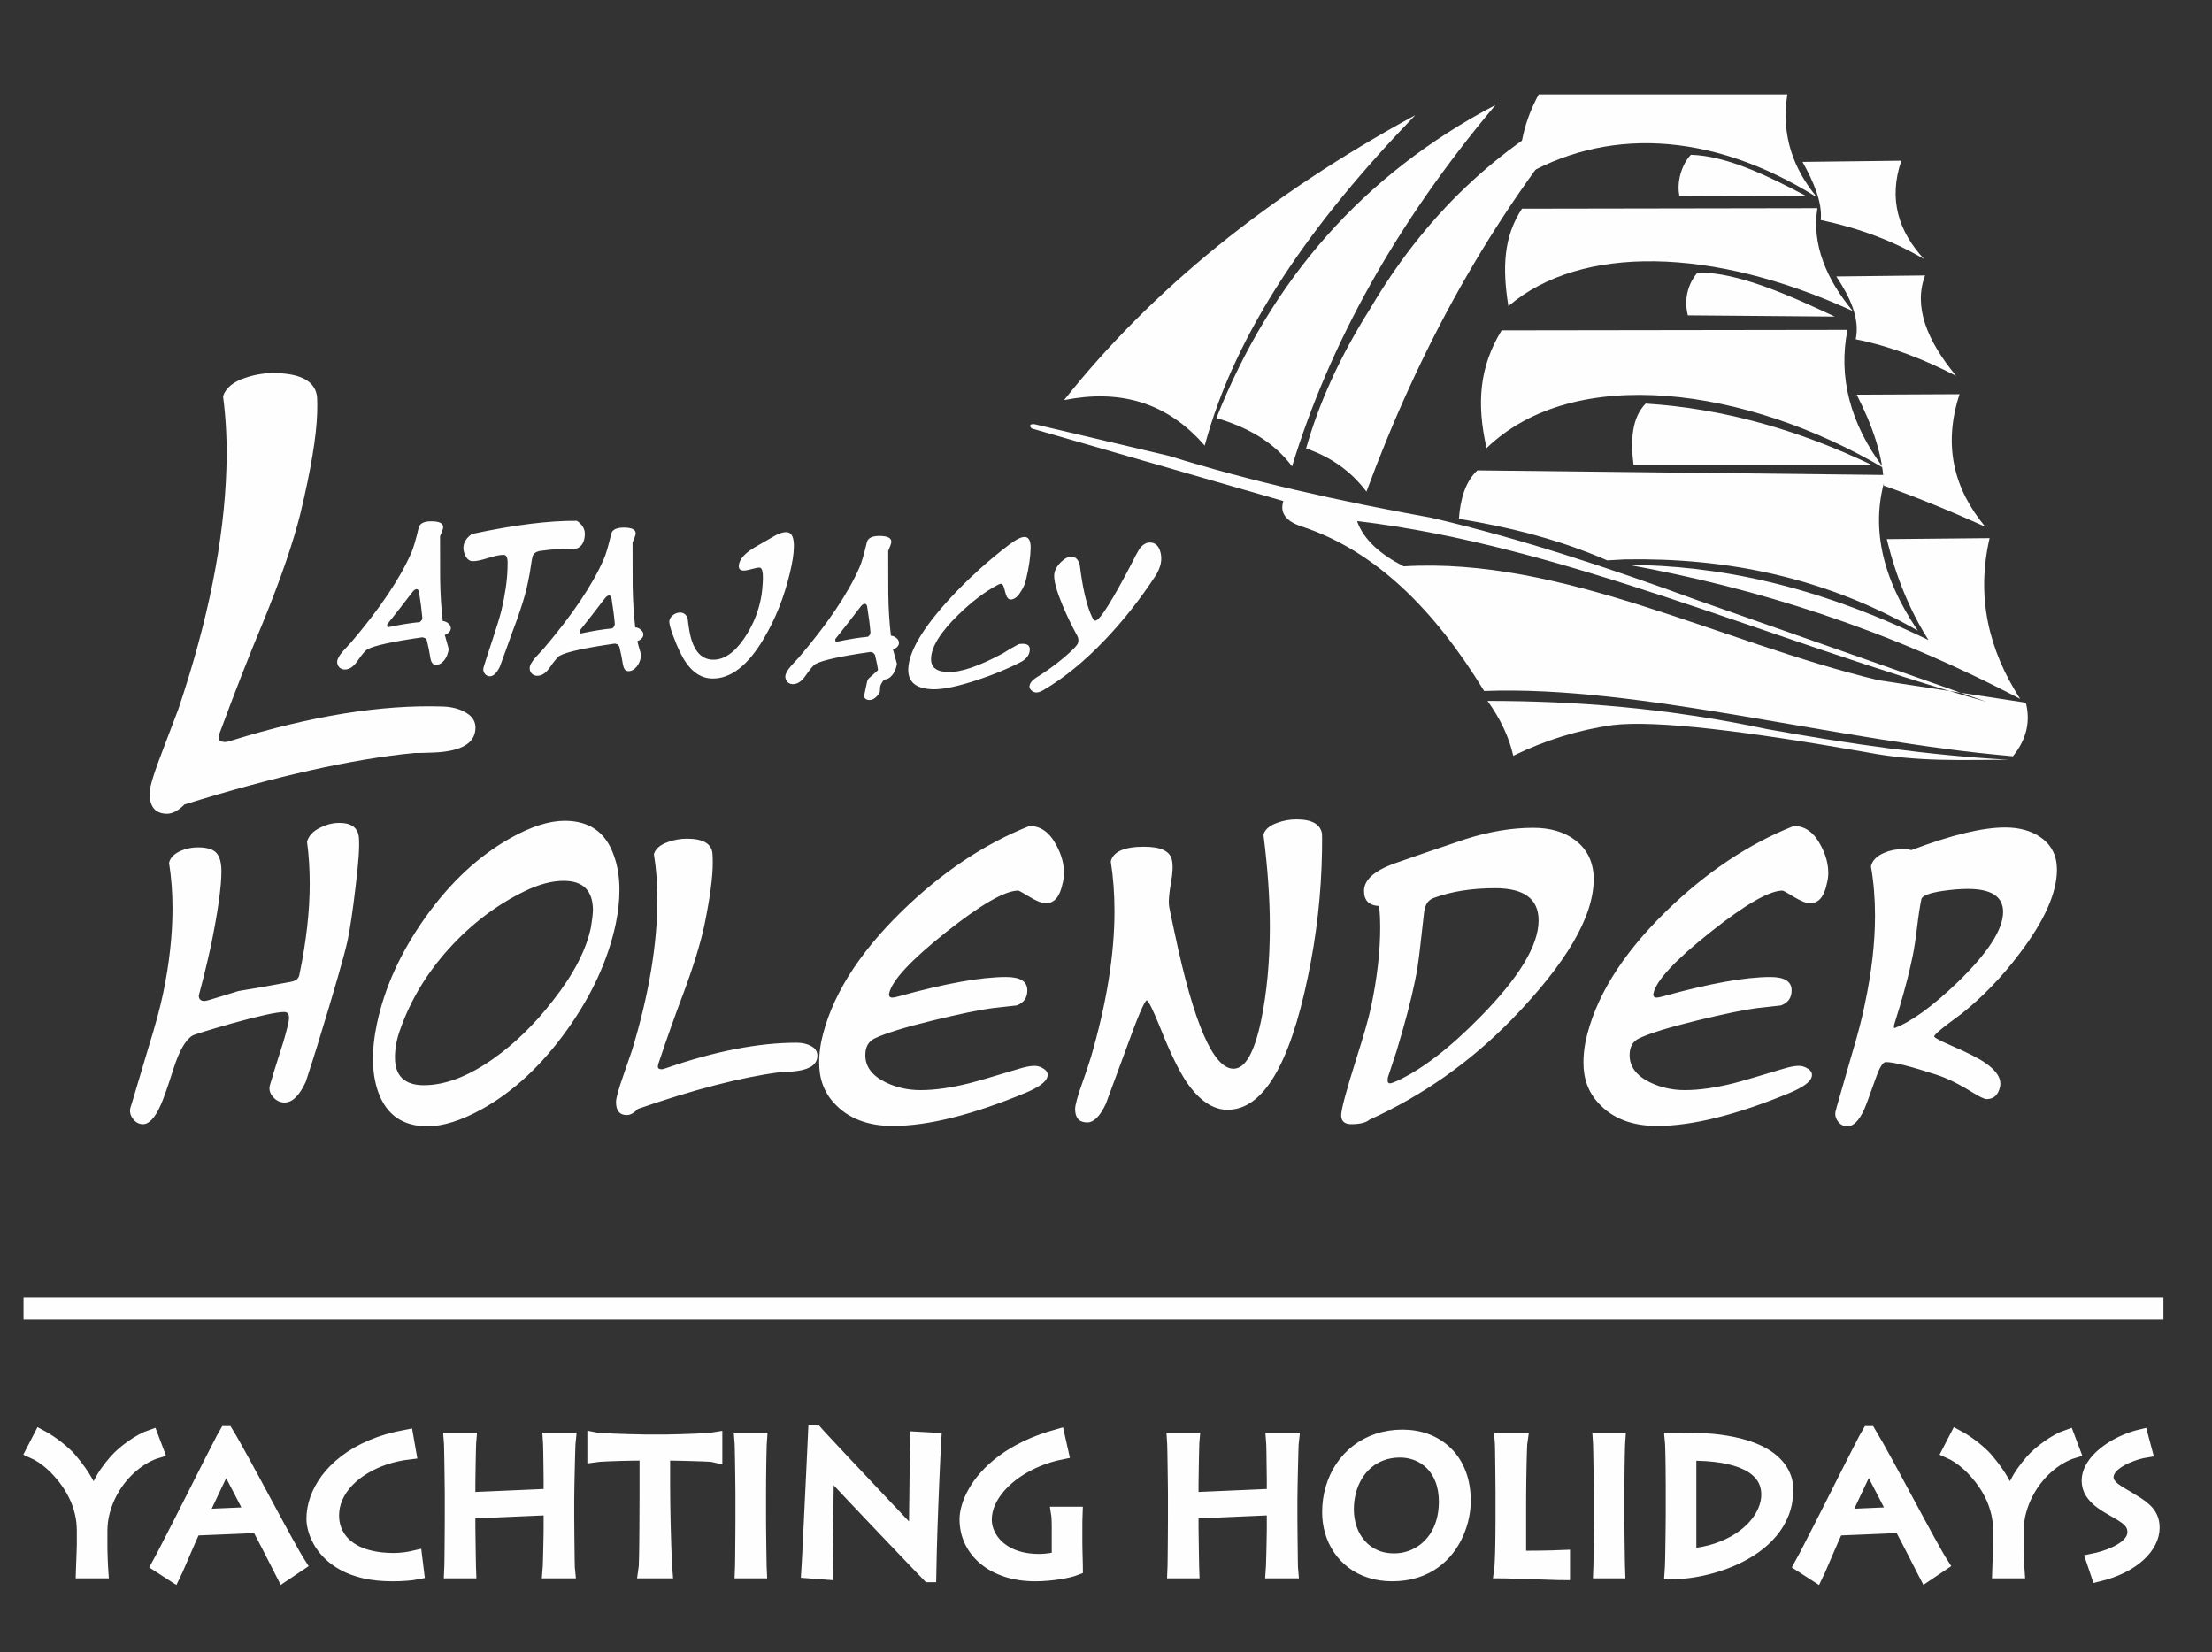 <svg width="158" height="118" viewBox="0 0 158 118" fill="none" xmlns="http://www.w3.org/2000/svg">
<rect x="0" y="0" width="158" height="118" fill="#333333" stroke="none"/>
<path fill-rule="evenodd" clip-rule="evenodd" d="M101.089 8.226C90.605 13.928 82.243 20.712 76.003 28.579C79.872 27.807 83.291 28.643 86.051 31.829C88.234 23.652 93.732 15.838 101.089 8.226Z" fill="#FEFEFE"/>
<path fill-rule="evenodd" clip-rule="evenodd" d="M106.822 7.496C97.294 12.493 90.778 20.058 86.886 29.86C89.163 30.525 91.028 31.611 92.289 33.313C94.969 24.57 99.707 15.957 106.822 7.496Z" fill="#FEFEFE"/>
<path fill-rule="evenodd" clip-rule="evenodd" d="M97.604 35.115C101.305 25.099 106.385 15.619 113.688 7.003C107.737 10.108 102.268 14.58 97.861 22.06C95.675 25.519 94.193 28.835 93.293 32.032C94.972 32.609 96.441 33.577 97.604 35.115Z" fill="#FEFEFE"/>
<path fill-rule="evenodd" clip-rule="evenodd" d="M109.908 6.742C108.891 8.621 108.446 10.482 108.539 12.749C114.545 9.107 122.111 9.289 129.78 14.092C128.112 12.069 127.208 9.707 127.666 6.742L109.908 6.742Z" fill="#FEFEFE"/>
<path fill-rule="evenodd" clip-rule="evenodd" d="M73.716 30.61L91.665 35.787C91.407 36.628 91.842 37.233 92.971 37.603C98.263 39.336 102.473 43.57 106.01 49.355C117.076 48.923 131.203 52.944 143.778 54.019C144.805 52.751 145.028 51.474 144.702 50.19L134.146 48.578C122.85 45.869 111.589 39.768 100.258 40.451C98.627 39.608 97.41 38.578 96.932 37.218C111.68 38.967 126.199 45.693 141.907 50.132L121.187 42.853C114.995 40.586 108.737 38.501 102.268 36.988C95.549 35.775 89.218 34.345 83.515 32.566L73.907 30.301C73.555 30.245 73.474 30.442 73.716 30.61Z" fill="#FEFEFE"/>
<path fill-rule="evenodd" clip-rule="evenodd" d="M106.252 50.062C112.534 50.062 119.096 50.568 126.21 52.076C132.083 53.136 137.87 53.96 143.466 54.266C140.192 54.266 137.016 54.441 133.348 53.736C124.814 52.234 118.239 51.41 115.157 51.793C112.708 52.146 110.352 52.877 108.088 53.984C107.8 52.676 107.187 51.369 106.252 50.062Z" fill="#FEFEFE"/>
<path fill-rule="evenodd" clip-rule="evenodd" d="M107.742 21.865C112.894 17.46 122.307 17.613 132.344 22.219C130.442 19.932 129.406 17.438 129.814 14.869L108.713 14.904C107.401 16.895 107.298 19.121 107.742 21.865Z" fill="#FEFEFE"/>
<path fill-rule="evenodd" clip-rule="evenodd" d="M106.183 32.006C105.446 28.777 105.685 26.166 107.258 23.596L131.963 23.561C131.293 26.918 132.148 30.251 134.527 33.419C124.747 27.663 112.452 25.947 106.183 32.006Z" fill="#FEFEFE"/>
<path fill-rule="evenodd" clip-rule="evenodd" d="M105.525 33.596L134.733 33.926C133.59 37.444 134.341 41.15 136.987 45.044C130.309 41.215 123.29 39.828 116.058 39.956L114.797 40.025C111.469 38.572 107.905 37.663 104.208 37.059C104.312 35.606 104.682 34.389 105.525 33.596Z" fill="#FEFEFE"/>
<path fill-rule="evenodd" clip-rule="evenodd" d="M120.778 11.053C123.324 11.13 126.229 12.528 129.052 14.021L119.96 13.988C119.746 12.992 120.122 11.737 120.778 11.053Z" fill="#FEFEFE"/>
<path fill-rule="evenodd" clip-rule="evenodd" d="M128.752 11.562L135.808 11.477C134.878 14.221 135.595 16.518 137.437 18.508C135.215 17.189 132.74 16.282 130.057 15.717C130.171 14.444 129.563 13.024 128.752 11.562Z" fill="#FEFEFE"/>
<path fill-rule="evenodd" clip-rule="evenodd" d="M131.166 19.745L137.506 19.674C136.675 21.865 137.599 24.28 139.724 26.847C137.459 25.677 135.094 24.743 132.552 24.233C132.858 22.737 132.154 21.241 131.166 19.745Z" fill="#FEFEFE"/>
<path fill-rule="evenodd" clip-rule="evenodd" d="M132.621 28.19L139.966 28.155C138.762 31.862 139.588 34.953 141.803 37.624C139.107 36.407 136.702 35.437 134.561 34.691C134.521 32.627 133.77 30.442 132.621 28.19Z" fill="#FEFEFE"/>
<path fill-rule="evenodd" clip-rule="evenodd" d="M116.335 40.345C122.584 40.403 129.467 41.699 137.749 45.716C136.432 43.643 135.439 41.24 134.769 38.508L142.115 38.437C141.15 42.61 142.029 46.407 144.298 49.92C134.674 44.873 125.405 41.999 116.335 40.345Z" fill="#FEFEFE"/>
<path fill-rule="evenodd" clip-rule="evenodd" d="M117.548 28.826C123.073 29.169 128.447 30.697 133.695 33.207H116.682C116.445 31.376 116.584 29.809 117.548 28.826Z" fill="#FEFEFE"/>
<path fill-rule="evenodd" clip-rule="evenodd" d="M121.249 19.472C124.104 19.415 127.815 21.099 131.058 22.611L120.563 22.523C120.268 21.42 120.552 20.276 121.249 19.472Z" fill="#FEFEFE"/>
<path d="M20.324 78.748C20.004 78.748 19.725 78.61 19.496 78.343C19.262 78.071 19.192 77.782 19.291 77.469L19.352 77.272C19.451 76.917 19.668 76.207 20.008 75.145C20.283 74.313 20.484 73.594 20.611 72.992C20.705 72.516 20.603 72.281 20.299 72.281C19.77 72.281 18.537 72.549 16.598 73.088C14.872 73.582 13.917 73.874 13.741 73.97C13.245 74.284 12.798 75.065 12.396 76.324C11.966 77.682 11.65 78.564 11.461 78.97C11.06 79.852 10.642 80.295 10.211 80.295C9.924 80.295 9.682 80.165 9.49 79.902C9.297 79.643 9.244 79.371 9.322 79.095L9.395 78.874C9.572 78.284 9.961 76.972 10.572 74.927C11.084 73.281 11.445 71.955 11.65 70.96C12.101 68.804 12.322 66.772 12.322 64.862C12.322 63.75 12.24 62.671 12.076 61.626C12.158 61.267 12.437 60.983 12.917 60.769C13.298 60.606 13.708 60.523 14.138 60.523C14.778 60.523 15.216 60.657 15.454 60.916C15.696 61.179 15.815 61.618 15.815 62.237C15.815 63.332 15.569 65.087 15.077 67.504C14.905 68.29 14.728 69.029 14.556 69.732C14.319 70.647 14.2 71.107 14.2 71.107C14.2 71.366 14.335 71.496 14.605 71.496C14.704 71.496 15.085 71.391 15.757 71.178C16.544 70.931 16.967 70.802 17.032 70.785C17.975 70.639 19.225 70.417 20.779 70.124C21.131 70.058 21.332 69.895 21.381 69.635C21.877 67.265 22.123 65.092 22.123 63.114C22.123 62.053 22.058 61.054 21.931 60.121C22.046 59.699 22.357 59.365 22.869 59.118C23.316 58.888 23.771 58.775 24.239 58.775C25.087 58.775 25.55 59.11 25.632 59.779C25.694 60.401 25.616 61.61 25.39 63.407C25.198 65.041 25.013 66.283 24.837 67.132C24.616 68.177 23.886 70.71 22.652 74.727C22.509 75.204 22.234 76.052 21.836 77.277C21.386 78.255 20.881 78.748 20.324 78.748ZM43.984 65.974C43.439 68.553 42.275 71.082 40.5 73.565C38.688 76.094 36.663 77.979 34.421 79.221C32.945 80.036 31.65 80.445 30.531 80.445C28.785 80.445 27.612 79.639 27.022 78.021C26.764 77.302 26.637 76.495 26.637 75.596C26.637 74.844 26.731 74.02 26.924 73.122C27.469 70.526 28.629 67.989 30.396 65.505C32.166 63.027 34.179 61.146 36.438 59.875C37.913 59.043 39.209 58.625 40.332 58.625C42.095 58.625 43.263 59.44 43.837 61.075C44.111 61.81 44.247 62.634 44.247 63.549C44.247 64.297 44.161 65.108 43.984 65.974ZM40.262 62.914C39.426 62.914 38.504 63.156 37.495 63.645C35.474 64.624 33.667 65.995 32.072 67.754C30.477 69.514 29.309 71.454 28.571 73.573C28.329 74.242 28.211 74.894 28.211 75.529C28.211 76.85 28.899 77.511 30.281 77.511C31.802 77.511 33.462 76.876 35.257 75.605C36.782 74.526 38.192 73.151 39.492 71.471C40.967 69.598 41.873 67.855 42.209 66.237C42.287 65.781 42.337 65.376 42.353 65.016C42.353 63.616 41.656 62.914 40.262 62.914ZM45.563 79.204C45.288 79.496 45.026 79.643 44.772 79.643C44.259 79.643 44.001 79.333 44.001 78.711C44.001 78.435 44.185 77.774 44.554 76.729C44.89 75.747 45.091 75.17 45.153 74.99C46.354 71.023 46.956 67.428 46.956 64.214C46.956 63.102 46.874 62.036 46.706 61.008C46.817 60.631 47.149 60.343 47.69 60.151C48.125 59.988 48.58 59.904 49.063 59.904C50.199 59.904 50.809 60.247 50.888 60.932C50.904 61.129 50.912 61.359 50.912 61.618C50.912 62.663 50.711 64.151 50.314 66.078C50.039 67.37 49.531 69.029 48.776 71.052C48.252 72.428 47.666 74.066 47.026 75.981L47.001 76.102C46.956 76.282 47.042 76.37 47.268 76.37C47.334 76.37 47.428 76.344 47.555 76.299C51.064 75.082 54.175 74.476 56.901 74.476C57.315 74.476 57.667 74.56 57.955 74.723C58.307 74.915 58.442 75.212 58.364 75.6C58.254 76.14 57.659 76.449 56.585 76.533C56.122 76.566 55.827 76.583 55.7 76.583C52.945 76.942 49.563 77.816 45.563 79.204ZM74.819 76.888C74.741 77.264 74.212 77.657 73.236 78.063C69.44 79.634 66.284 80.42 63.771 80.42C61.964 80.42 60.562 79.873 59.569 78.777C58.848 77.996 58.495 77.013 58.512 75.839C58.512 75.396 58.561 74.923 58.655 74.418C59.311 71.312 61.226 68.206 64.398 65.104C67.264 62.308 70.305 60.276 73.523 59.001C74.339 58.984 74.999 59.465 75.495 60.447C75.831 61.083 75.999 61.722 75.999 62.358C75.999 62.604 75.966 62.851 75.901 63.093C75.708 64.043 75.311 64.515 74.7 64.515C74.429 64.515 74.044 64.364 73.548 64.063C73.052 63.762 72.781 63.612 72.732 63.612C71.785 63.612 70.059 64.607 67.555 66.596C65.05 68.59 63.702 70.045 63.509 70.956C63.476 71.153 63.554 71.253 63.747 71.253C63.845 71.253 64.005 71.22 64.23 71.153C67.526 70.242 70.072 69.782 71.867 69.782C72.876 69.782 73.38 70.099 73.38 70.739C73.38 71.274 73.121 71.634 72.613 71.813C72.261 71.847 71.674 71.914 70.859 72.01C69.977 72.123 68.563 72.419 66.608 72.892C64.607 73.381 63.23 73.807 62.48 74.167C62.033 74.376 61.808 74.777 61.808 75.367C61.808 76.181 62.287 76.825 63.246 77.298C64.017 77.674 64.849 77.862 65.747 77.862C66.755 77.862 67.915 77.699 69.227 77.373C69.801 77.227 70.978 76.884 72.757 76.345C73.236 76.198 73.613 76.127 73.884 76.127C74.126 76.127 74.351 76.198 74.569 76.349C74.786 76.495 74.868 76.675 74.819 76.888ZM93.421 69.765C92.109 76.098 90.199 79.266 87.686 79.266C86.632 79.266 85.649 78.598 84.734 77.256C84.193 76.441 83.583 75.191 82.914 73.506C82.369 72.152 82.033 71.466 81.906 71.45C81.746 71.496 81.266 72.624 80.467 74.836L78.987 78.849C78.569 79.731 78.127 80.169 77.663 80.169C77.085 80.169 76.794 79.852 76.794 79.212C76.794 78.919 76.979 78.259 77.348 77.231C77.524 76.738 77.717 76.169 77.922 75.513C79.045 71.659 79.606 68.181 79.606 65.079C79.606 63.821 79.516 62.638 79.34 61.526C79.516 60.828 80.307 60.477 81.717 60.477C82.935 60.477 83.599 60.803 83.714 61.455C83.792 61.831 83.767 62.362 83.64 63.047C83.513 63.783 83.464 64.314 83.496 64.64C83.496 64.724 83.632 65.384 83.902 66.626C85.263 73.097 86.665 76.332 88.108 76.332C88.94 76.332 89.596 75.191 90.076 72.904C90.494 70.894 90.703 68.649 90.703 66.166C90.703 64.193 90.551 62.011 90.248 59.628C90.342 59.252 90.674 58.964 91.232 58.771C91.666 58.608 92.121 58.525 92.605 58.525C93.708 58.525 94.318 58.867 94.429 59.553C94.437 59.666 94.437 60.075 94.429 60.778C94.38 63.812 94.044 66.81 93.421 69.765ZM107.977 72.821C105.013 75.86 101.627 78.246 97.815 79.977C97.561 80.19 97.126 80.295 96.52 80.295C96.04 80.295 95.798 80.082 95.798 79.659C95.798 79.25 96.159 77.904 96.88 75.617C97.409 73.966 97.762 72.725 97.938 71.893C98.368 69.849 98.586 67.955 98.586 66.208C98.586 65.702 98.561 65.204 98.512 64.711C97.79 64.678 97.43 64.323 97.43 63.633C97.43 62.801 98.249 62.115 99.881 61.576C100.939 61.2 102.541 60.652 104.685 59.933C106.382 59.394 107.993 59.127 109.514 59.127C110.732 59.127 111.732 59.419 112.515 60.009C113.396 60.677 113.835 61.61 113.835 62.801C113.835 65.464 111.883 68.804 107.977 72.821ZM106.8 63.441C105.116 63.441 103.644 63.675 102.377 64.147C102.058 64.281 101.861 64.523 101.779 64.883L101.73 65.079C101.713 65.259 101.619 66.099 101.443 67.604C101.332 68.632 101.201 69.472 101.057 70.125C100.787 71.45 100.352 73.088 99.762 75.049C99.537 75.718 99.328 76.345 99.139 76.934C99.123 77.018 99.114 77.089 99.114 77.156C99.114 77.302 99.168 77.377 99.282 77.377C99.36 77.377 99.528 77.319 99.787 77.206C101.562 76.386 103.542 74.869 105.718 72.649C108.506 69.824 109.899 67.52 109.899 65.74C109.899 64.206 108.866 63.441 106.8 63.441ZM129.412 76.888C129.334 77.264 128.805 77.657 127.829 78.063C124.033 79.634 120.877 80.42 118.364 80.42C116.556 80.42 115.155 79.873 114.163 78.777C113.441 77.996 113.089 77.013 113.105 75.839C113.105 75.396 113.154 74.923 113.248 74.418C113.904 71.312 115.819 68.206 118.991 65.104C121.857 62.308 124.898 60.276 128.116 59.001C128.932 58.984 129.592 59.465 130.088 60.447C130.424 61.083 130.592 61.722 130.592 62.358C130.592 62.604 130.559 62.851 130.494 63.093C130.301 64.043 129.903 64.515 129.293 64.515C129.022 64.515 128.637 64.364 128.141 64.063C127.645 63.762 127.374 63.612 127.325 63.612C126.378 63.612 124.652 64.607 122.148 66.597C119.643 68.59 118.295 70.045 118.102 70.956C118.069 71.153 118.147 71.253 118.34 71.253C118.438 71.253 118.598 71.22 118.823 71.153C122.119 70.242 124.665 69.782 126.46 69.782C127.469 69.782 127.973 70.1 127.973 70.739C127.973 71.274 127.714 71.634 127.206 71.813C126.854 71.847 126.267 71.914 125.452 72.01C124.57 72.123 123.156 72.419 121.201 72.892C119.2 73.381 117.823 73.807 117.073 74.167C116.626 74.376 116.401 74.777 116.401 75.367C116.401 76.182 116.88 76.825 117.839 77.298C118.61 77.674 119.442 77.862 120.34 77.862C121.348 77.862 122.509 77.699 123.82 77.373C124.394 77.227 125.571 76.884 127.35 76.345C127.829 76.198 128.206 76.127 128.477 76.127C128.719 76.127 128.944 76.198 129.161 76.349C129.379 76.495 129.461 76.675 129.412 76.888ZM141.902 78.502C141.742 78.502 141.398 78.338 140.869 78.013C139.926 77.423 139.078 77.009 138.323 76.763C136.466 76.161 135.257 75.856 134.695 75.856C134.486 75.856 134.249 76.249 133.974 77.034C133.544 78.246 133.273 78.982 133.158 79.241C132.789 80.044 132.392 80.445 131.957 80.445C131.67 80.445 131.437 80.32 131.26 80.065C131.084 79.814 131.047 79.547 131.141 79.271L131.191 79.074C131.35 78.535 131.703 77.31 132.248 75.396C132.695 73.912 133.015 72.679 133.207 71.696C133.687 69.443 133.929 67.345 133.929 65.401C133.929 64.159 133.831 62.981 133.638 61.873C133.736 61.463 134.048 61.146 134.577 60.916C134.991 60.736 135.441 60.648 135.921 60.648C136.147 60.648 136.347 60.669 136.524 60.719C139.373 59.641 141.607 59.102 143.222 59.102C144.247 59.102 145.095 59.34 145.767 59.812C146.538 60.351 146.923 61.116 146.923 62.115C146.923 63.779 146.026 65.79 144.23 68.139C143 69.773 141.639 71.186 140.147 72.378C139.91 72.557 139.549 72.829 139.069 73.184C138.491 73.627 138.188 73.903 138.155 74.02C138.139 74.1 138.565 74.33 139.43 74.706C140.565 75.195 141.365 75.605 141.828 75.931C142.631 76.487 142.976 77.047 142.861 77.62C142.734 78.209 142.414 78.502 141.902 78.502ZM140.557 63.491C140.012 63.491 139.414 63.541 138.754 63.637C137.794 63.783 137.29 63.98 137.241 64.226C137.147 64.665 137.04 65.343 136.93 66.258C136.819 67.173 136.712 67.851 136.618 68.29C136.409 69.318 136.106 70.509 135.704 71.864C135.56 72.34 135.425 72.779 135.298 73.189C135.265 73.352 135.273 73.431 135.323 73.431C136.552 72.959 138.057 71.864 139.836 70.15C141.996 68.06 143.078 66.388 143.078 65.129C143.078 64.038 142.238 63.491 140.557 63.491Z" fill="#FEFEFE"/>
<path d="M74.016 49.46C73.879 49.456 73.759 49.401 73.651 49.293C73.544 49.185 73.508 49.066 73.547 48.939C73.578 48.782 73.71 48.618 73.946 48.443C74.709 47.973 75.409 47.468 76.046 46.925C76.65 46.407 76.97 46.067 77.01 45.904C77.05 45.732 77.029 45.57 76.949 45.42C76.531 44.652 76.176 43.912 75.882 43.201C75.48 42.233 75.284 41.528 75.298 41.087C75.308 40.767 75.477 40.446 75.801 40.128C76.063 39.877 76.311 39.754 76.539 39.762C76.82 39.771 77.014 39.959 77.122 40.327C77.142 40.459 77.174 40.684 77.214 41.007C77.411 42.348 77.671 43.368 78 44.063C78.079 44.239 78.157 44.328 78.233 44.33C78.548 44.34 79.451 42.905 80.946 40.026C81.028 39.838 81.171 39.569 81.378 39.221C81.61 38.898 81.87 38.742 82.159 38.751C82.49 38.762 82.721 38.952 82.855 39.32C82.963 39.636 82.979 39.961 82.901 40.296C82.833 40.58 82.704 40.867 82.517 41.156C81.426 42.819 80.236 44.327 78.944 45.681C77.474 47.229 75.999 48.433 74.518 49.295C74.318 49.41 74.151 49.465 74.016 49.46Z" fill="#FEFEFE"/>
<path d="M66.615 49.232C65.426 49.193 64.846 48.71 64.876 47.783C64.915 46.537 65.913 44.851 67.867 42.73C69.16 41.332 70.556 40.066 72.055 38.925C72.568 38.535 72.948 38.344 73.196 38.352C73.474 38.361 73.617 38.612 73.619 39.107C73.606 39.766 73.496 40.526 73.29 41.385C73.222 41.696 73.093 41.991 72.905 42.272C72.674 42.646 72.428 42.829 72.174 42.82C72.004 42.815 71.877 42.626 71.791 42.255C71.705 41.884 71.619 41.697 71.535 41.694C71.467 41.692 71.384 41.713 71.288 41.764C70.363 42.253 69.429 42.959 68.481 43.881C67.174 45.148 66.514 46.207 66.505 47.066C66.495 47.663 66.89 47.975 67.688 48.001C68.623 48.032 69.945 47.582 71.66 46.651C71.92 46.477 72.279 46.269 72.737 46.024C72.823 45.992 72.939 45.98 73.082 45.984C73.406 45.995 73.563 46.129 73.555 46.388C73.557 46.615 73.47 46.821 73.292 47.006C73.195 47.114 73.066 47.209 72.902 47.291C71.995 47.765 70.951 48.195 69.775 48.58C68.382 49.038 67.328 49.255 66.615 49.232Z" fill="#FEFEFE"/>
<path d="M62.145 45.327L62.176 45.16C62.134 44.645 62.055 44.037 61.94 43.329C61.92 43.2 61.861 43.131 61.768 43.128C61.666 43.125 61.549 43.217 61.415 43.403C60.82 44.183 60.237 44.93 59.662 45.648L59.67 45.792L59.732 45.846C60.571 45.666 61.326 45.542 62.001 45.478L62.145 45.327ZM64.069 47.419L64.026 47.6C63.966 47.849 63.866 48.058 63.725 48.227C63.549 48.439 63.35 48.541 63.128 48.534C62.941 48.528 62.819 48.379 62.761 48.091C62.731 47.944 62.692 47.716 62.641 47.412C62.612 47.298 62.562 47.084 62.496 46.768L62.372 46.622L62.184 46.565C60.065 46.867 58.755 47.154 58.254 47.424C58.106 47.506 57.864 47.791 57.524 48.284C57.248 48.681 56.944 48.876 56.613 48.865C56.461 48.86 56.334 48.805 56.235 48.697C56.136 48.59 56.09 48.457 56.095 48.302C56.101 48.111 56.249 47.852 56.54 47.524C56.664 47.388 56.849 47.188 57.097 46.918C59.136 44.523 60.563 42.403 61.378 40.558C61.533 40.217 61.713 39.608 61.919 38.731C61.996 38.412 62.33 38.263 62.915 38.282C63.484 38.301 63.73 38.473 63.652 38.801C63.641 38.861 63.572 39.045 63.443 39.352L63.45 42.395C63.465 43.488 63.527 44.489 63.636 45.403C63.796 45.417 63.94 45.483 64.063 45.599C64.188 45.716 64.233 45.853 64.202 46.007C64.156 46.179 64.014 46.31 63.783 46.395C63.806 46.5 63.902 46.843 64.069 47.419ZM56.403 40.995C56 42.674 55.388 44.21 54.56 45.605C53.411 47.555 52.17 48.506 50.835 48.463C50.139 48.44 49.543 48.081 49.045 47.388C48.727 46.953 48.408 46.299 48.088 45.429C47.867 44.841 47.776 44.469 47.816 44.313C47.856 44.15 47.953 44.013 48.109 43.905C48.265 43.799 48.428 43.747 48.599 43.752C48.854 43.761 49.028 43.906 49.121 44.187C49.132 44.334 49.164 44.566 49.213 44.878C49.432 46.343 49.995 47.09 50.904 47.12C51.684 47.145 52.427 46.65 53.132 45.632C53.684 44.827 54.068 43.967 54.283 43.055C54.38 42.676 54.447 42.214 54.479 41.669C54.529 40.925 54.456 40.55 54.26 40.543C54.143 40.539 53.952 40.573 53.689 40.647C53.427 40.722 53.233 40.756 53.106 40.752C52.876 40.744 52.766 40.636 52.773 40.43C52.784 40.066 53.037 39.702 53.534 39.339C53.672 39.23 54.027 39.017 54.599 38.696C54.772 38.6 55.029 38.451 55.366 38.255C55.685 38.084 55.955 38.001 56.177 38.009C56.551 38.021 56.727 38.382 56.705 39.094C56.699 39.569 56.598 40.205 56.403 40.995ZM43.884 44.73L43.915 44.563C43.873 44.048 43.794 43.44 43.679 42.733C43.659 42.603 43.6 42.535 43.507 42.532C43.405 42.528 43.289 42.62 43.154 42.806C42.559 43.586 41.977 44.333 41.401 45.051L41.41 45.196L41.471 45.249C42.31 45.07 43.065 44.946 43.74 44.881L43.884 44.73ZM45.808 46.822L45.765 47.003C45.705 47.252 45.605 47.462 45.465 47.63C45.288 47.842 45.089 47.944 44.867 47.937C44.68 47.931 44.559 47.783 44.5 47.494C44.47 47.347 44.432 47.119 44.38 46.816C44.351 46.701 44.301 46.487 44.235 46.172L44.111 46.025L43.924 45.968C41.805 46.27 40.494 46.558 39.993 46.828C39.845 46.909 39.603 47.194 39.263 47.687C38.987 48.084 38.683 48.279 38.352 48.268C38.2 48.263 38.074 48.208 37.974 48.1C37.876 47.993 37.83 47.86 37.835 47.705C37.841 47.514 37.988 47.255 38.279 46.927C38.403 46.791 38.588 46.591 38.836 46.321C40.875 43.926 42.302 41.806 43.117 39.962C43.272 39.62 43.452 39.011 43.658 38.135C43.736 37.815 44.069 37.666 44.654 37.685C45.224 37.704 45.469 37.876 45.391 38.204C45.38 38.264 45.312 38.448 45.182 38.755L45.189 41.798C45.205 42.891 45.267 43.892 45.375 44.806C45.536 44.82 45.679 44.887 45.802 45.002C45.927 45.119 45.973 45.256 45.942 45.41C45.895 45.582 45.754 45.713 45.522 45.798C45.545 45.904 45.641 46.246 45.808 46.822ZM41.335 39.111C41.206 39.193 41.005 39.231 40.733 39.222C40.564 39.217 40.479 39.214 40.479 39.214C40.248 39.206 40.159 39.203 40.211 39.205C40.016 39.199 39.675 39.223 39.188 39.276C38.786 39.323 38.565 39.351 38.522 39.358C38.247 39.427 38.086 39.559 38.039 39.758C37.999 39.921 37.962 40.119 37.931 40.354C37.897 40.586 37.865 40.793 37.833 40.974C37.752 41.413 37.677 41.775 37.607 42.059C37.462 42.66 37.234 43.394 36.926 44.259C36.741 44.748 36.477 45.476 36.131 46.444C36.056 46.666 35.911 47.06 35.7 47.626C35.472 48.087 35.232 48.312 34.975 48.304C34.849 48.3 34.739 48.248 34.649 48.145C34.559 48.042 34.517 47.925 34.521 47.794C34.522 47.752 34.53 47.703 34.549 47.653L34.579 47.55C34.599 47.464 34.811 46.807 35.215 45.579C35.497 44.729 35.696 44.074 35.813 43.61C36.076 42.491 36.223 41.501 36.25 40.643C36.26 40.315 36.262 40.115 36.256 40.046C36.231 39.776 36.142 39.638 35.988 39.633C35.742 39.625 35.37 39.699 34.87 39.856C34.374 40.013 34.001 40.09 33.755 40.082C33.525 40.074 33.346 39.928 33.221 39.647C33.1 39.39 33.071 39.142 33.129 38.902C33.196 38.618 33.391 38.363 33.714 38.14C36.736 37.491 39.232 37.179 41.206 37.2C41.596 37.463 41.786 37.785 41.774 38.166C41.76 38.623 41.613 38.94 41.335 39.111ZM30.134 44.281L30.165 44.113C30.122 43.599 30.044 42.99 29.929 42.283C29.909 42.154 29.85 42.085 29.756 42.082C29.654 42.079 29.538 42.17 29.404 42.357C28.809 43.137 28.226 43.883 27.651 44.602L27.659 44.746L27.721 44.799C28.56 44.62 29.315 44.496 29.99 44.432L30.134 44.281ZM32.058 46.373L32.015 46.553C31.955 46.802 31.855 47.012 31.714 47.181C31.538 47.393 31.339 47.495 31.117 47.487C30.93 47.481 30.808 47.333 30.75 47.045C30.72 46.898 30.681 46.67 30.63 46.366C30.601 46.252 30.551 46.037 30.485 45.722L30.361 45.576L30.173 45.519C28.054 45.82 26.744 46.108 26.243 46.378C26.095 46.46 25.853 46.745 25.513 47.238C25.237 47.635 24.933 47.829 24.602 47.819C24.45 47.814 24.323 47.758 24.224 47.651C24.125 47.543 24.079 47.411 24.084 47.255C24.09 47.065 24.238 46.806 24.529 46.478C24.653 46.342 24.838 46.141 25.086 45.872C27.124 43.477 28.552 41.357 29.367 39.512C29.521 39.171 29.702 38.562 29.908 37.685C29.985 37.366 30.319 37.217 30.904 37.236C31.474 37.255 31.718 37.427 31.641 37.755C31.63 37.815 31.561 37.999 31.432 38.305L31.438 41.349C31.454 42.442 31.516 43.443 31.625 44.356C31.785 44.37 31.929 44.437 32.052 44.552C32.176 44.67 32.222 44.806 32.191 44.961C32.145 45.133 32.003 45.263 31.772 45.349C31.795 45.454 31.891 45.797 32.058 46.373Z" fill="#FEFEFE"/>
<path d="M13.177 57.461C12.721 57.917 12.292 58.138 11.884 58.125C11.061 58.098 10.662 57.588 10.693 56.587C10.707 56.144 11.037 55.093 11.682 53.434C12.271 51.874 12.623 50.958 12.731 50.673C14.86 44.365 16.009 38.623 16.171 33.461C16.228 31.675 16.15 29.959 15.932 28.298C16.129 27.7 16.676 27.254 17.555 26.974C18.261 26.735 18.996 26.624 19.773 26.65C21.596 26.709 22.56 27.292 22.651 28.397C22.667 28.713 22.669 29.083 22.655 29.499C22.603 31.177 22.205 33.557 21.469 36.631C20.963 38.691 20.063 41.329 18.749 44.539C17.837 46.72 16.813 49.321 15.689 52.362L15.644 52.556C15.562 52.842 15.696 52.987 16.058 52.999C16.164 53.002 16.316 52.967 16.523 52.9C22.219 51.131 27.247 50.321 31.625 50.464C32.289 50.485 32.852 50.638 33.304 50.915C33.861 51.242 34.063 51.726 33.918 52.346C33.713 53.206 32.743 53.672 31.014 53.75C30.268 53.779 29.794 53.791 29.59 53.784C25.147 54.217 19.672 55.443 13.177 57.461Z" fill="#FEFEFE"/>
<path d="M63.893 47.751C63.738 47.991 63.526 48.103 63.22 48.457C62.529 49.255 63.152 49.207 62.596 49.769C62.425 49.942 62.238 50.013 62.053 49.997C61.947 49.988 61.861 49.953 61.798 49.891C61.735 49.83 61.711 49.761 61.724 49.688C61.739 49.595 61.823 49.199 61.891 48.897C61.987 48.474 61.933 48.569 62.309 48.228C62.65 47.918 63.145 47.481 63.203 47.455C63.272 47.424 63.386 47.414 63.545 47.427C63.856 47.454 63.812 47.562 63.893 47.751Z" fill="#FEFEFE"/>
<path fill-rule="evenodd" clip-rule="evenodd" d="M1.68 94.257H154.531V92.679H1.68V94.257Z" fill="#FEFEFE"/>
<path fill-rule="evenodd" clip-rule="evenodd" d="M7.238 112.23C7.234 112.174 7.227 112.089 7.221 111.973C7.216 111.858 7.21 111.729 7.203 111.588C7.199 111.444 7.192 111.303 7.188 111.164C7.183 111.023 7.179 110.902 7.177 110.795C7.175 110.69 7.172 110.618 7.172 110.578V109.315C7.175 108.838 7.238 108.366 7.365 107.902C7.493 107.436 7.671 106.991 7.897 106.568C8.123 106.144 8.387 105.757 8.687 105.406C8.935 105.114 9.199 104.853 9.48 104.622C9.761 104.391 10.049 104.194 10.341 104.031C10.633 103.87 10.92 103.744 11.204 103.659L10.808 102.611C10.602 102.681 10.382 102.779 10.15 102.905C9.917 103.032 9.686 103.176 9.456 103.339C9.223 103.5 9.006 103.67 8.804 103.845C8.602 104.02 8.426 104.192 8.279 104.358C8.042 104.629 7.827 104.902 7.633 105.177C7.44 105.453 7.267 105.746 7.111 106.055C6.953 106.364 6.812 106.702 6.685 107.071H6.659C6.584 106.792 6.483 106.518 6.356 106.252C6.228 105.985 6.085 105.728 5.925 105.482C5.767 105.235 5.602 105.003 5.433 104.783C5.264 104.566 5.102 104.364 4.946 104.183C4.858 104.085 4.744 103.968 4.599 103.836C4.454 103.702 4.289 103.563 4.107 103.417C3.923 103.272 3.727 103.128 3.519 102.99C3.312 102.849 3.104 102.723 2.891 102.611L2.351 103.659C2.588 103.764 2.823 103.894 3.051 104.049C3.282 104.203 3.501 104.376 3.71 104.564C3.918 104.752 4.112 104.947 4.287 105.15C4.513 105.403 4.729 105.679 4.93 105.981C5.135 106.281 5.315 106.608 5.473 106.955C5.631 107.304 5.756 107.676 5.846 108.07C5.938 108.462 5.984 108.878 5.987 109.315V110.322C5.987 110.361 5.984 110.439 5.98 110.558C5.978 110.679 5.974 110.817 5.967 110.981C5.962 111.142 5.956 111.308 5.949 111.476C5.943 111.644 5.938 111.794 5.932 111.93C5.927 112.064 5.923 112.165 5.921 112.23H7.238ZM12.402 112.485C12.442 112.405 12.499 112.277 12.578 112.1C12.655 111.921 12.745 111.717 12.846 111.482C12.947 111.247 13.05 111.008 13.158 110.757C13.265 110.508 13.368 110.273 13.465 110.049C13.562 109.825 13.647 109.637 13.718 109.483C13.788 109.326 13.836 109.228 13.865 109.181L18.436 108.993C18.462 109.033 18.517 109.131 18.601 109.29C18.686 109.447 18.79 109.644 18.91 109.877C19.031 110.11 19.159 110.358 19.295 110.62C19.429 110.885 19.56 111.142 19.688 111.391C19.815 111.641 19.929 111.861 20.026 112.051C20.125 112.244 20.195 112.382 20.241 112.472L21.361 111.72C21.247 111.543 21.104 111.301 20.928 110.994C20.755 110.687 20.557 110.336 20.338 109.935C20.118 109.534 19.883 109.105 19.635 108.645C19.387 108.186 19.132 107.714 18.871 107.228C18.61 106.745 18.351 106.263 18.096 105.788C17.839 105.314 17.591 104.859 17.356 104.427C17.119 103.995 16.901 103.603 16.702 103.249C16.502 102.896 16.331 102.598 16.183 102.356H16.157C16.12 102.416 16.045 102.555 15.931 102.772C15.819 102.99 15.676 103.265 15.503 103.603C15.332 103.941 15.138 104.32 14.923 104.741C14.71 105.162 14.486 105.607 14.249 106.075C14.012 106.541 13.775 107.013 13.533 107.492C13.292 107.969 13.057 108.433 12.828 108.883C12.598 109.333 12.385 109.749 12.187 110.134C11.99 110.522 11.816 110.855 11.669 111.14C11.52 111.424 11.403 111.641 11.322 111.787L12.402 112.485ZM14.313 108.294C14.33 108.26 14.374 108.173 14.44 108.032C14.508 107.889 14.591 107.712 14.693 107.497C14.793 107.284 14.903 107.051 15.022 106.8C15.138 106.55 15.257 106.297 15.378 106.044C15.496 105.793 15.61 105.556 15.716 105.338C15.821 105.119 15.911 104.933 15.986 104.785C16.063 104.635 16.115 104.537 16.144 104.492C16.164 104.526 16.21 104.611 16.282 104.745C16.355 104.882 16.445 105.052 16.552 105.256C16.66 105.462 16.776 105.683 16.899 105.923C17.024 106.162 17.149 106.402 17.275 106.644C17.4 106.886 17.516 107.109 17.624 107.32C17.733 107.528 17.824 107.705 17.898 107.848C17.971 107.994 18.019 108.088 18.041 108.133L14.313 108.294ZM29.66 111.236C29.434 111.29 29.188 111.335 28.927 111.37C28.664 111.404 28.398 111.422 28.132 111.424C27.504 111.422 26.947 111.364 26.464 111.249C25.98 111.137 25.566 110.979 25.219 110.775C24.872 110.573 24.586 110.338 24.367 110.07C24.145 109.801 23.98 109.512 23.875 109.201C23.77 108.89 23.719 108.569 23.719 108.24C23.721 107.777 23.816 107.336 24.002 106.919C24.189 106.5 24.45 106.113 24.788 105.759C25.126 105.403 25.526 105.085 25.985 104.81C26.444 104.532 26.947 104.302 27.495 104.12C28.042 103.937 28.62 103.811 29.226 103.74L29.028 102.611C28.099 102.784 27.274 103.025 26.551 103.334C25.831 103.643 25.208 103.999 24.683 104.405C24.158 104.808 23.726 105.24 23.385 105.699C23.047 106.158 22.797 106.624 22.632 107.094C22.47 107.566 22.388 108.025 22.388 108.469C22.386 108.677 22.421 108.919 22.492 109.192C22.564 109.465 22.68 109.752 22.845 110.049C23.01 110.347 23.232 110.638 23.51 110.92C23.789 111.202 24.134 111.46 24.549 111.688C24.964 111.919 25.456 112.1 26.024 112.237C26.595 112.371 27.254 112.443 28.001 112.445C28.396 112.445 28.745 112.432 29.046 112.407C29.344 112.385 29.595 112.351 29.792 112.311L29.66 111.236ZM33.507 112.23C33.505 112.176 33.503 112.071 33.498 111.914C33.496 111.758 33.492 111.57 33.487 111.348C33.483 111.129 33.481 110.893 33.477 110.647C33.472 110.399 33.468 110.157 33.466 109.919C33.461 109.68 33.459 109.467 33.457 109.277C33.455 109.087 33.455 108.937 33.455 108.831V107.971L39.33 107.716V109.113C39.33 109.16 39.33 109.259 39.328 109.407C39.326 109.552 39.322 109.731 39.319 109.94C39.315 110.148 39.31 110.37 39.306 110.6C39.3 110.833 39.295 111.059 39.289 111.279C39.284 111.498 39.278 111.691 39.271 111.858C39.264 112.026 39.258 112.152 39.251 112.23H40.569C40.564 112.19 40.562 112.096 40.558 111.948C40.553 111.8 40.551 111.617 40.547 111.395C40.542 111.176 40.54 110.938 40.538 110.681C40.533 110.426 40.531 110.172 40.529 109.917C40.527 109.664 40.525 109.429 40.523 109.214C40.52 108.999 40.518 108.82 40.518 108.681C40.516 108.54 40.516 108.457 40.516 108.428V107.085C40.516 107.038 40.518 106.933 40.52 106.769C40.523 106.606 40.525 106.402 40.529 106.162C40.533 105.921 40.54 105.661 40.544 105.381C40.551 105.101 40.558 104.821 40.564 104.541C40.571 104.259 40.577 103.999 40.584 103.758C40.59 103.516 40.597 103.312 40.604 103.146C40.61 102.983 40.615 102.875 40.621 102.826H39.278C39.282 102.878 39.286 102.981 39.291 103.131C39.295 103.281 39.3 103.462 39.304 103.67C39.306 103.878 39.31 104.096 39.313 104.322C39.317 104.548 39.319 104.765 39.322 104.969C39.326 105.175 39.326 105.35 39.328 105.491C39.33 105.634 39.33 105.728 39.33 105.768V106.83L33.455 107.085V106.05C33.455 106.012 33.455 105.932 33.457 105.809C33.459 105.683 33.461 105.531 33.463 105.347C33.466 105.166 33.468 104.969 33.472 104.756C33.477 104.543 33.479 104.333 33.483 104.12C33.487 103.908 33.492 103.711 33.496 103.529C33.501 103.346 33.505 103.193 33.51 103.068C33.512 102.945 33.516 102.864 33.52 102.826H32.203C32.208 102.875 32.212 102.976 32.214 103.131C32.218 103.283 32.223 103.471 32.227 103.695C32.232 103.917 32.236 104.156 32.24 104.411C32.245 104.669 32.247 104.924 32.251 105.177C32.256 105.432 32.258 105.668 32.26 105.885C32.262 106.102 32.265 106.281 32.267 106.427C32.269 106.57 32.269 106.659 32.269 106.695V108.133C32.269 108.184 32.269 108.287 32.269 108.439C32.267 108.589 32.267 108.775 32.267 108.995C32.265 109.214 32.262 109.452 32.262 109.707C32.26 109.962 32.258 110.22 32.256 110.479C32.254 110.739 32.251 110.987 32.249 111.22C32.247 111.453 32.243 111.659 32.24 111.836C32.236 112.011 32.234 112.143 32.229 112.23H33.507ZM47.525 112.23C47.52 112.183 47.514 112.062 47.505 111.867C47.494 111.673 47.483 111.422 47.472 111.111C47.461 110.802 47.448 110.45 47.437 110.056C47.424 109.662 47.413 109.241 47.402 108.795C47.391 108.348 47.382 107.891 47.377 107.423C47.371 106.957 47.366 106.494 47.366 106.037V103.82C47.553 103.82 47.77 103.823 48.014 103.825C48.258 103.829 48.515 103.834 48.785 103.84C49.053 103.845 49.316 103.852 49.575 103.861C49.837 103.87 50.074 103.876 50.291 103.885C50.508 103.894 50.689 103.903 50.831 103.914C50.974 103.923 51.062 103.932 51.095 103.941V102.799C51.009 102.815 50.884 102.828 50.719 102.842C50.557 102.855 50.366 102.866 50.151 102.878C49.935 102.889 49.709 102.9 49.472 102.907C49.237 102.916 49.002 102.925 48.772 102.931C48.541 102.938 48.33 102.943 48.135 102.947C47.94 102.952 47.777 102.956 47.645 102.958C47.516 102.961 47.43 102.961 47.393 102.961H46.247C46.222 102.961 46.148 102.961 46.018 102.958C45.889 102.956 45.724 102.952 45.524 102.947C45.322 102.943 45.1 102.938 44.859 102.931C44.617 102.925 44.371 102.916 44.121 102.907C43.871 102.9 43.634 102.889 43.41 102.878C43.186 102.866 42.988 102.855 42.821 102.842C42.652 102.828 42.532 102.815 42.453 102.799V103.941C42.523 103.93 42.648 103.919 42.826 103.908C43.004 103.896 43.221 103.885 43.476 103.876C43.733 103.865 44.011 103.856 44.312 103.847C44.615 103.838 44.925 103.832 45.243 103.827C45.564 103.823 45.876 103.82 46.181 103.82V105.822C46.181 106.129 46.181 106.467 46.181 106.832C46.179 107.197 46.179 107.575 46.176 107.965C46.174 108.357 46.172 108.744 46.17 109.131C46.168 109.516 46.166 109.884 46.161 110.233C46.157 110.584 46.152 110.898 46.146 111.18C46.141 111.462 46.135 111.695 46.126 111.876C46.119 112.06 46.111 112.179 46.102 112.23L47.525 112.23ZM54.217 106.722C54.217 106.397 54.219 106.064 54.221 105.721C54.224 105.379 54.228 105.047 54.232 104.725C54.237 104.4 54.243 104.105 54.248 103.838C54.254 103.57 54.261 103.348 54.265 103.169C54.272 102.992 54.279 102.878 54.283 102.826H52.965C52.97 102.875 52.974 102.976 52.976 103.131C52.981 103.283 52.985 103.471 52.99 103.695C52.994 103.917 52.998 104.156 53.003 104.411C53.007 104.669 53.009 104.924 53.014 105.177C53.018 105.432 53.02 105.668 53.023 105.885C53.025 106.102 53.027 106.281 53.029 106.427C53.031 106.57 53.031 106.659 53.031 106.695V108.146C53.031 108.198 53.031 108.301 53.031 108.451C53.029 108.603 53.029 108.786 53.029 109.006C53.027 109.223 53.025 109.46 53.025 109.713C53.023 109.969 53.02 110.226 53.018 110.484C53.016 110.743 53.014 110.99 53.012 111.223C53.009 111.455 53.005 111.661 53.003 111.836C52.998 112.011 52.996 112.143 52.992 112.23H54.27C54.267 112.176 54.265 112.071 54.261 111.917C54.259 111.76 54.254 111.567 54.25 111.339C54.246 111.111 54.243 110.862 54.239 110.589C54.234 110.318 54.23 110.038 54.228 109.754C54.224 109.467 54.221 109.19 54.219 108.919C54.217 108.648 54.217 108.399 54.217 108.173V106.722ZM58.973 112.324C58.971 112.273 58.971 112.152 58.973 111.966C58.973 111.78 58.975 111.543 58.979 111.256C58.982 110.967 58.986 110.647 58.99 110.291C58.995 109.937 59.001 109.566 59.006 109.176C59.01 108.786 59.017 108.399 59.023 108.01C59.028 107.62 59.032 107.248 59.039 106.892C59.043 106.536 59.047 106.214 59.052 105.925C59.056 105.634 59.059 105.397 59.061 105.206C59.063 105.018 59.065 104.897 59.065 104.841H59.091C59.12 104.882 59.221 104.996 59.39 105.182C59.561 105.368 59.785 105.607 60.062 105.903C60.339 106.198 60.653 106.53 60.999 106.899C61.349 107.266 61.715 107.654 62.099 108.059C62.484 108.464 62.868 108.869 63.254 109.275C63.641 109.68 64.01 110.067 64.363 110.437C64.715 110.806 65.033 111.14 65.318 111.438C65.602 111.733 65.834 111.977 66.017 112.165C66.197 112.353 66.309 112.47 66.35 112.512H66.377C66.385 112.026 66.396 111.505 66.41 110.952C66.425 110.399 66.442 109.832 66.46 109.252C66.48 108.672 66.5 108.099 66.522 107.533C66.543 106.966 66.566 106.424 66.587 105.912C66.609 105.397 66.629 104.929 66.649 104.508C66.666 104.084 66.684 103.728 66.699 103.44C66.713 103.149 66.724 102.945 66.732 102.826L65.507 102.759C65.505 102.811 65.503 102.927 65.501 103.108C65.498 103.29 65.494 103.518 65.49 103.796C65.485 104.073 65.483 104.385 65.477 104.725C65.472 105.067 65.468 105.426 65.463 105.797C65.459 106.171 65.454 106.545 65.45 106.917C65.444 107.289 65.439 107.645 65.437 107.985C65.433 108.323 65.428 108.63 65.426 108.903C65.421 109.176 65.419 109.402 65.417 109.577C65.415 109.752 65.415 109.861 65.415 109.906C65.364 109.855 65.25 109.736 65.07 109.546C64.89 109.355 64.662 109.116 64.383 108.82C64.104 108.527 63.794 108.2 63.452 107.835C63.109 107.472 62.749 107.092 62.374 106.695C61.998 106.297 61.625 105.898 61.25 105.5C60.874 105.103 60.519 104.723 60.176 104.36C59.836 103.995 59.528 103.668 59.254 103.375C58.977 103.079 58.753 102.84 58.578 102.649C58.402 102.459 58.292 102.34 58.248 102.289H58.222C58.215 102.446 58.204 102.669 58.189 102.961C58.176 103.252 58.16 103.594 58.141 103.986C58.123 104.378 58.103 104.801 58.081 105.258C58.059 105.714 58.038 106.185 58.013 106.673C57.989 107.159 57.967 107.642 57.943 108.126C57.919 108.607 57.897 109.071 57.875 109.512C57.853 109.955 57.833 110.361 57.816 110.728C57.796 111.097 57.781 111.411 57.767 111.67C57.752 111.928 57.741 112.116 57.734 112.23L58.973 112.324ZM76.811 109.154C76.811 108.954 76.811 108.771 76.813 108.605C76.813 108.439 76.817 108.278 76.824 108.119H75.585C75.59 108.148 75.596 108.211 75.601 108.31C75.607 108.406 75.614 108.52 75.618 108.65C75.623 108.782 75.625 108.914 75.625 109.046V111.29C75.517 111.326 75.39 111.359 75.243 111.391C75.094 111.42 74.931 111.444 74.755 111.462C74.582 111.482 74.402 111.491 74.215 111.491C73.693 111.489 73.225 111.431 72.81 111.319C72.395 111.205 72.035 111.05 71.725 110.853C71.416 110.656 71.159 110.432 70.955 110.179C70.751 109.926 70.597 109.66 70.494 109.38C70.393 109.098 70.342 108.818 70.342 108.536C70.344 108.106 70.439 107.685 70.623 107.273C70.81 106.861 71.069 106.469 71.407 106.095C71.743 105.721 72.138 105.379 72.595 105.067C73.052 104.756 73.554 104.488 74.099 104.261C74.646 104.033 75.219 103.861 75.823 103.74L75.559 102.571C74.731 102.802 73.993 103.072 73.348 103.381C72.7 103.693 72.136 104.026 71.655 104.385C71.174 104.745 70.766 105.112 70.432 105.491C70.096 105.869 69.826 106.243 69.622 106.61C69.418 106.977 69.268 107.322 69.176 107.649C69.082 107.976 69.036 108.267 69.038 108.522C69.04 109.08 69.154 109.595 69.383 110.069C69.611 110.544 69.938 110.961 70.366 111.314C70.794 111.67 71.31 111.946 71.912 112.143C72.514 112.342 73.19 112.443 73.939 112.445C74.213 112.445 74.492 112.434 74.771 112.409C75.052 112.387 75.322 112.356 75.583 112.315C75.842 112.275 76.082 112.23 76.299 112.179C76.516 112.127 76.701 112.073 76.85 112.015C76.85 111.977 76.848 111.908 76.846 111.803C76.844 111.697 76.839 111.57 76.837 111.424C76.832 111.279 76.828 111.126 76.824 110.967C76.822 110.808 76.817 110.654 76.815 110.508C76.813 110.363 76.811 110.24 76.811 110.134L76.811 109.154ZM85.163 112.23C85.161 112.176 85.159 112.071 85.154 111.914C85.152 111.758 85.148 111.57 85.143 111.348C85.139 111.129 85.137 110.893 85.132 110.647C85.128 110.399 85.124 110.157 85.121 109.919C85.117 109.68 85.115 109.467 85.112 109.277C85.11 109.087 85.11 108.936 85.11 108.831V107.971L90.986 107.716V109.113C90.986 109.16 90.986 109.259 90.984 109.407C90.981 109.552 90.977 109.731 90.975 109.94C90.971 110.148 90.966 110.37 90.962 110.6C90.955 110.833 90.951 111.059 90.944 111.279C90.94 111.498 90.933 111.691 90.927 111.858C90.92 112.026 90.913 112.152 90.907 112.23H92.224C92.22 112.19 92.218 112.096 92.213 111.948C92.209 111.8 92.207 111.617 92.202 111.395C92.198 111.176 92.196 110.938 92.194 110.681C92.189 110.426 92.187 110.172 92.185 109.917C92.183 109.664 92.18 109.429 92.178 109.214C92.176 108.999 92.174 108.82 92.174 108.681C92.172 108.54 92.172 108.457 92.172 108.428V107.085C92.172 107.038 92.174 106.933 92.176 106.769C92.178 106.606 92.18 106.402 92.185 106.162C92.189 105.921 92.196 105.661 92.2 105.381C92.207 105.101 92.213 104.821 92.22 104.541C92.227 104.259 92.233 103.999 92.24 103.758C92.246 103.516 92.253 103.312 92.259 103.146C92.266 102.983 92.27 102.875 92.277 102.826H90.933C90.938 102.878 90.942 102.981 90.946 103.131C90.951 103.281 90.955 103.462 90.96 103.67C90.962 103.878 90.966 104.096 90.968 104.322C90.973 104.548 90.975 104.765 90.977 104.969C90.981 105.175 90.981 105.35 90.984 105.491C90.986 105.634 90.986 105.728 90.986 105.768V106.83L85.11 107.085V106.05C85.11 106.012 85.11 105.932 85.112 105.809C85.115 105.683 85.117 105.531 85.119 105.347C85.121 105.166 85.124 104.969 85.128 104.756C85.132 104.543 85.134 104.333 85.139 104.12C85.143 103.908 85.148 103.711 85.152 103.529C85.156 103.346 85.161 103.193 85.165 103.068C85.167 102.945 85.172 102.864 85.176 102.826H83.859C83.863 102.875 83.868 102.976 83.87 103.131C83.874 103.283 83.879 103.471 83.883 103.695C83.887 103.917 83.892 104.156 83.896 104.411C83.9 104.669 83.903 104.924 83.907 105.177C83.912 105.432 83.914 105.668 83.916 105.885C83.918 106.102 83.92 106.281 83.922 106.427C83.925 106.57 83.925 106.659 83.925 106.695V108.133C83.925 108.184 83.925 108.287 83.925 108.439C83.922 108.589 83.922 108.775 83.922 108.995C83.92 109.214 83.918 109.452 83.918 109.707C83.916 109.962 83.914 110.22 83.912 110.479C83.909 110.739 83.907 110.987 83.905 111.22C83.903 111.453 83.898 111.659 83.896 111.836C83.892 112.011 83.889 112.143 83.885 112.23L85.163 112.23ZM99.444 112.445C100.067 112.443 100.625 112.36 101.121 112.201C101.617 112.042 102.054 111.825 102.432 111.549C102.81 111.274 103.132 110.958 103.403 110.605C103.673 110.251 103.892 109.877 104.061 109.485C104.232 109.093 104.355 108.701 104.437 108.31C104.516 107.918 104.555 107.544 104.555 107.192C104.551 106.465 104.441 105.82 104.222 105.253C104.004 104.685 103.697 104.205 103.302 103.814C102.909 103.422 102.445 103.124 101.916 102.918C101.385 102.714 100.807 102.613 100.181 102.611C99.545 102.613 98.956 102.705 98.416 102.887C97.876 103.068 97.393 103.323 96.965 103.652C96.537 103.984 96.17 104.373 95.869 104.823C95.568 105.271 95.338 105.766 95.18 106.306C95.019 106.843 94.94 107.412 94.938 108.012C94.938 108.486 95.004 108.943 95.131 109.38C95.259 109.819 95.448 110.222 95.698 110.593C95.946 110.965 96.253 111.29 96.618 111.565C96.98 111.843 97.4 112.058 97.872 112.21C98.346 112.364 98.868 112.443 99.444 112.445ZM99.562 111.451C99.044 111.449 98.579 111.352 98.166 111.164C97.751 110.976 97.4 110.714 97.108 110.381C96.816 110.047 96.591 109.662 96.438 109.223C96.282 108.784 96.205 108.314 96.203 107.81C96.203 107.349 96.26 106.908 96.372 106.491C96.482 106.073 96.644 105.688 96.859 105.338C97.072 104.987 97.334 104.682 97.643 104.425C97.951 104.165 98.302 103.964 98.697 103.823C99.092 103.679 99.525 103.608 99.997 103.605C100.432 103.605 100.845 103.684 101.238 103.838C101.631 103.993 101.977 104.223 102.285 104.53C102.59 104.837 102.832 105.218 103.007 105.674C103.183 106.129 103.273 106.657 103.277 107.26C103.275 107.79 103.209 108.274 103.08 108.713C102.952 109.149 102.77 109.539 102.54 109.879C102.307 110.217 102.035 110.504 101.723 110.737C101.413 110.972 101.073 111.149 100.708 111.27C100.342 111.391 99.96 111.451 99.562 111.451ZM107.269 102.826C107.273 102.866 107.276 102.956 107.28 103.102C107.284 103.245 107.287 103.422 107.291 103.634C107.295 103.847 107.298 104.078 107.3 104.324C107.304 104.573 107.306 104.819 107.309 105.065C107.311 105.312 107.313 105.54 107.315 105.75C107.317 105.961 107.32 106.135 107.32 106.274C107.322 106.413 107.322 106.5 107.322 106.534V108.321C107.322 108.379 107.322 108.495 107.322 108.672C107.322 108.849 107.32 109.066 107.317 109.319C107.315 109.572 107.313 109.843 107.309 110.13C107.304 110.416 107.298 110.696 107.291 110.972C107.282 111.247 107.273 111.496 107.26 111.715C107.249 111.937 107.234 112.107 107.216 112.23C107.267 112.23 107.381 112.232 107.555 112.237C107.73 112.241 107.948 112.248 108.207 112.257C108.464 112.264 108.74 112.273 109.039 112.284C109.337 112.293 109.632 112.302 109.926 112.311C110.222 112.322 110.492 112.331 110.743 112.338C110.991 112.347 111.197 112.353 111.357 112.358C111.518 112.362 111.612 112.364 111.643 112.364V111.209C111.388 111.22 111.127 111.229 110.861 111.236C110.596 111.243 110.336 111.247 110.084 111.252C109.831 111.256 109.599 111.258 109.384 111.258C109.168 111.261 108.986 111.263 108.835 111.263C108.681 111.263 108.573 111.263 108.508 111.263V107.461C108.508 107.177 108.51 106.872 108.512 106.55C108.514 106.227 108.518 105.903 108.523 105.573C108.527 105.244 108.534 104.926 108.54 104.62C108.547 104.313 108.554 104.035 108.562 103.782C108.569 103.531 108.578 103.321 108.586 103.155C108.595 102.987 108.604 102.878 108.613 102.826H107.269ZM115.529 106.722C115.529 106.397 115.531 106.064 115.534 105.721C115.536 105.379 115.54 105.047 115.545 104.725C115.549 104.4 115.556 104.105 115.56 103.838C115.567 103.57 115.573 103.348 115.578 103.169C115.584 102.992 115.591 102.878 115.595 102.826H114.278C114.282 102.875 114.287 102.976 114.289 103.131C114.293 103.283 114.298 103.471 114.302 103.695C114.306 103.917 114.311 104.156 114.315 104.411C114.319 104.669 114.322 104.924 114.326 105.177C114.33 105.432 114.333 105.668 114.335 105.885C114.337 106.102 114.339 106.281 114.341 106.427C114.344 106.57 114.344 106.659 114.344 106.695V108.146C114.344 108.198 114.344 108.301 114.344 108.451C114.341 108.603 114.341 108.786 114.341 109.006C114.339 109.223 114.337 109.46 114.337 109.713C114.335 109.969 114.333 110.226 114.33 110.484C114.328 110.743 114.326 110.99 114.324 111.223C114.322 111.455 114.317 111.661 114.315 111.836C114.311 112.011 114.308 112.143 114.304 112.23H115.582C115.58 112.176 115.578 112.071 115.573 111.917C115.571 111.76 115.567 111.567 115.562 111.339C115.558 111.111 115.556 110.862 115.551 110.589C115.547 110.318 115.542 110.038 115.54 109.754C115.536 109.467 115.534 109.19 115.531 108.919C115.529 108.648 115.529 108.399 115.529 108.173V106.722ZM119.481 107.985C119.481 108.039 119.481 108.146 119.479 108.305C119.479 108.464 119.477 108.659 119.475 108.89C119.473 109.12 119.471 109.371 119.466 109.64C119.464 109.908 119.46 110.181 119.455 110.455C119.451 110.73 119.446 110.99 119.442 111.236C119.435 111.482 119.429 111.697 119.424 111.883C119.418 112.069 119.409 112.206 119.402 112.297C119.835 112.297 120.303 112.262 120.801 112.19C121.302 112.116 121.816 112.006 122.34 111.856C122.865 111.708 123.381 111.518 123.888 111.287C124.395 111.057 124.872 110.784 125.318 110.47C125.763 110.155 126.156 109.794 126.497 109.391C126.839 108.986 127.107 108.536 127.3 108.039C127.494 107.539 127.592 106.995 127.597 106.4C127.599 106.241 127.579 106.059 127.537 105.856C127.496 105.654 127.417 105.439 127.3 105.213C127.184 104.987 127.017 104.761 126.795 104.535C126.576 104.308 126.288 104.091 125.935 103.887C125.579 103.684 125.142 103.502 124.624 103.341C124.103 103.182 123.489 103.055 122.775 102.961C122.485 102.925 122.184 102.896 121.873 102.878C121.559 102.857 121.251 102.844 120.948 102.837C120.643 102.831 120.36 102.826 120.096 102.826C119.833 102.826 119.607 102.826 119.416 102.826C119.422 102.882 119.429 102.981 119.435 103.124C119.442 103.265 119.446 103.435 119.451 103.634C119.457 103.832 119.46 104.044 119.464 104.27C119.466 104.497 119.471 104.72 119.473 104.944C119.475 105.168 119.477 105.376 119.477 105.569C119.479 105.762 119.479 105.925 119.481 106.057C119.481 106.189 119.481 106.277 119.481 106.319V107.985ZM120.667 103.834C121.523 103.823 122.296 103.874 122.988 103.986C123.68 104.096 124.272 104.273 124.767 104.51C125.261 104.749 125.64 105.054 125.904 105.426C126.17 105.797 126.303 106.238 126.306 106.749C126.306 107.127 126.224 107.51 126.064 107.895C125.904 108.278 125.669 108.65 125.357 109.006C125.045 109.362 124.661 109.687 124.207 109.98C123.75 110.276 123.227 110.52 122.635 110.719C122.044 110.916 121.387 111.048 120.667 111.115L120.667 103.834ZM129.731 112.485C129.77 112.405 129.828 112.277 129.907 112.1C129.983 111.921 130.073 111.717 130.174 111.482C130.275 111.247 130.379 111.008 130.486 110.757C130.594 110.508 130.697 110.273 130.794 110.049C130.89 109.825 130.976 109.637 131.046 109.483C131.116 109.326 131.165 109.228 131.193 109.181L135.765 108.992C135.791 109.033 135.846 109.131 135.929 109.29C136.015 109.447 136.118 109.644 136.239 109.877C136.36 110.11 136.487 110.358 136.623 110.62C136.757 110.884 136.889 111.142 137.016 111.39C137.144 111.641 137.258 111.861 137.354 112.051C137.453 112.244 137.523 112.382 137.57 112.472L138.689 111.72C138.575 111.543 138.432 111.301 138.257 110.994C138.083 110.687 137.886 110.336 137.666 109.935C137.447 109.534 137.212 109.104 136.963 108.645C136.715 108.186 136.461 107.714 136.199 107.228C135.938 106.745 135.679 106.263 135.424 105.788C135.167 105.314 134.919 104.859 134.684 104.427C134.447 103.995 134.23 103.603 134.03 103.249C133.83 102.896 133.659 102.598 133.512 102.356H133.486C133.448 102.416 133.374 102.555 133.259 102.772C133.147 102.99 133.005 103.265 132.831 103.603C132.66 103.941 132.467 104.32 132.252 104.74C132.039 105.161 131.815 105.607 131.577 106.075C131.34 106.541 131.103 107.013 130.862 107.492C130.62 107.969 130.385 108.433 130.157 108.883C129.926 109.333 129.713 109.749 129.516 110.134C129.318 110.522 129.145 110.855 128.998 111.14C128.848 111.424 128.732 111.641 128.651 111.787L129.731 112.485ZM131.641 108.294C131.659 108.26 131.703 108.173 131.769 108.032C131.837 107.889 131.92 107.712 132.021 107.497C132.122 107.284 132.232 107.051 132.35 106.8C132.467 106.55 132.585 106.297 132.706 106.044C132.825 105.793 132.939 105.556 133.044 105.338C133.15 105.119 133.24 104.933 133.314 104.785C133.391 104.635 133.444 104.537 133.472 104.492C133.492 104.526 133.538 104.611 133.611 104.745C133.683 104.882 133.773 105.052 133.881 105.255C133.988 105.461 134.105 105.683 134.228 105.923C134.353 106.162 134.478 106.402 134.603 106.644C134.728 106.885 134.845 107.109 134.952 107.32C135.062 107.528 135.152 107.705 135.227 107.848C135.299 107.994 135.347 108.088 135.369 108.133L131.641 108.294ZM144.117 112.23C144.113 112.174 144.106 112.089 144.099 111.973C144.095 111.858 144.088 111.729 144.082 111.588C144.078 111.444 144.071 111.303 144.066 111.164C144.062 111.023 144.058 110.902 144.056 110.795C144.053 110.69 144.051 110.618 144.051 110.578V109.315C144.053 108.838 144.117 108.366 144.244 107.902C144.372 107.436 144.55 106.991 144.776 106.568C145.002 106.144 145.265 105.757 145.566 105.405C145.814 105.114 146.078 104.852 146.359 104.622C146.64 104.391 146.927 104.194 147.22 104.031C147.512 103.87 147.799 103.744 148.082 103.659L147.687 102.611C147.481 102.681 147.261 102.779 147.028 102.904C146.796 103.032 146.565 103.175 146.335 103.339C146.102 103.5 145.885 103.67 145.683 103.845C145.481 104.02 145.305 104.192 145.158 104.358C144.921 104.629 144.705 104.902 144.512 105.177C144.319 105.453 144.146 105.746 143.99 106.055C143.832 106.364 143.691 106.702 143.564 107.071H143.537C143.463 106.791 143.362 106.518 143.234 106.252C143.107 105.985 142.964 105.728 142.804 105.482C142.646 105.235 142.481 105.003 142.312 104.783C142.143 104.566 141.981 104.364 141.825 104.183C141.737 104.084 141.623 103.968 141.478 103.836C141.333 103.702 141.168 103.563 140.986 103.417C140.802 103.272 140.606 103.128 140.398 102.99C140.191 102.848 139.983 102.723 139.77 102.611L139.229 103.659C139.467 103.764 139.702 103.894 139.93 104.049C140.16 104.203 140.38 104.376 140.589 104.564C140.797 104.752 140.99 104.947 141.166 105.15C141.392 105.403 141.607 105.679 141.809 105.981C142.014 106.281 142.194 106.608 142.352 106.955C142.51 107.304 142.635 107.676 142.725 108.07C142.817 108.462 142.863 108.878 142.866 109.315V110.322C142.866 110.361 142.863 110.439 142.859 110.558C142.857 110.678 142.852 110.817 142.846 110.981C142.841 111.142 142.835 111.308 142.828 111.476C142.822 111.643 142.817 111.793 142.811 111.93C142.806 112.064 142.802 112.165 142.8 112.23L144.117 112.23ZM149.861 112.472C150.493 112.317 151.053 112.12 151.538 111.876C152.021 111.635 152.43 111.361 152.759 111.059C153.089 110.757 153.339 110.441 153.508 110.107C153.675 109.776 153.76 109.445 153.76 109.113C153.758 108.842 153.712 108.607 153.62 108.408C153.528 108.207 153.398 108.027 153.233 107.871C153.069 107.714 152.878 107.564 152.66 107.425C152.443 107.284 152.208 107.141 151.956 106.991C151.813 106.908 151.659 106.816 151.49 106.718C151.321 106.621 151.159 106.512 151.005 106.395C150.849 106.277 150.722 106.147 150.623 106.003C150.522 105.86 150.471 105.701 150.467 105.526C150.469 105.338 150.52 105.164 150.614 105.003C150.711 104.841 150.84 104.693 151.003 104.559C151.163 104.427 151.343 104.306 151.543 104.199C151.74 104.093 151.942 104.002 152.149 103.923C152.355 103.843 152.551 103.78 152.737 103.728C152.924 103.677 153.084 103.641 153.22 103.619L152.944 102.584C152.579 102.669 152.219 102.786 151.861 102.938C151.501 103.088 151.163 103.265 150.842 103.471C150.522 103.675 150.239 103.899 149.99 104.143C149.742 104.389 149.549 104.646 149.406 104.917C149.264 105.191 149.191 105.468 149.189 105.755C149.191 106.07 149.272 106.35 149.433 106.594C149.591 106.841 149.813 107.067 150.096 107.275C150.381 107.481 150.711 107.687 151.086 107.891C151.402 108.063 151.661 108.225 151.863 108.375C152.065 108.527 152.215 108.686 152.311 108.854C152.408 109.022 152.456 109.214 152.456 109.436C152.454 109.653 152.393 109.855 152.274 110.038C152.155 110.224 151.995 110.392 151.793 110.542C151.591 110.694 151.365 110.828 151.11 110.947C150.856 111.066 150.592 111.169 150.32 111.254C150.045 111.341 149.78 111.411 149.518 111.464L149.861 112.472Z" fill="#FEFEFE" stroke="#FEFEFE"/>
</svg>
